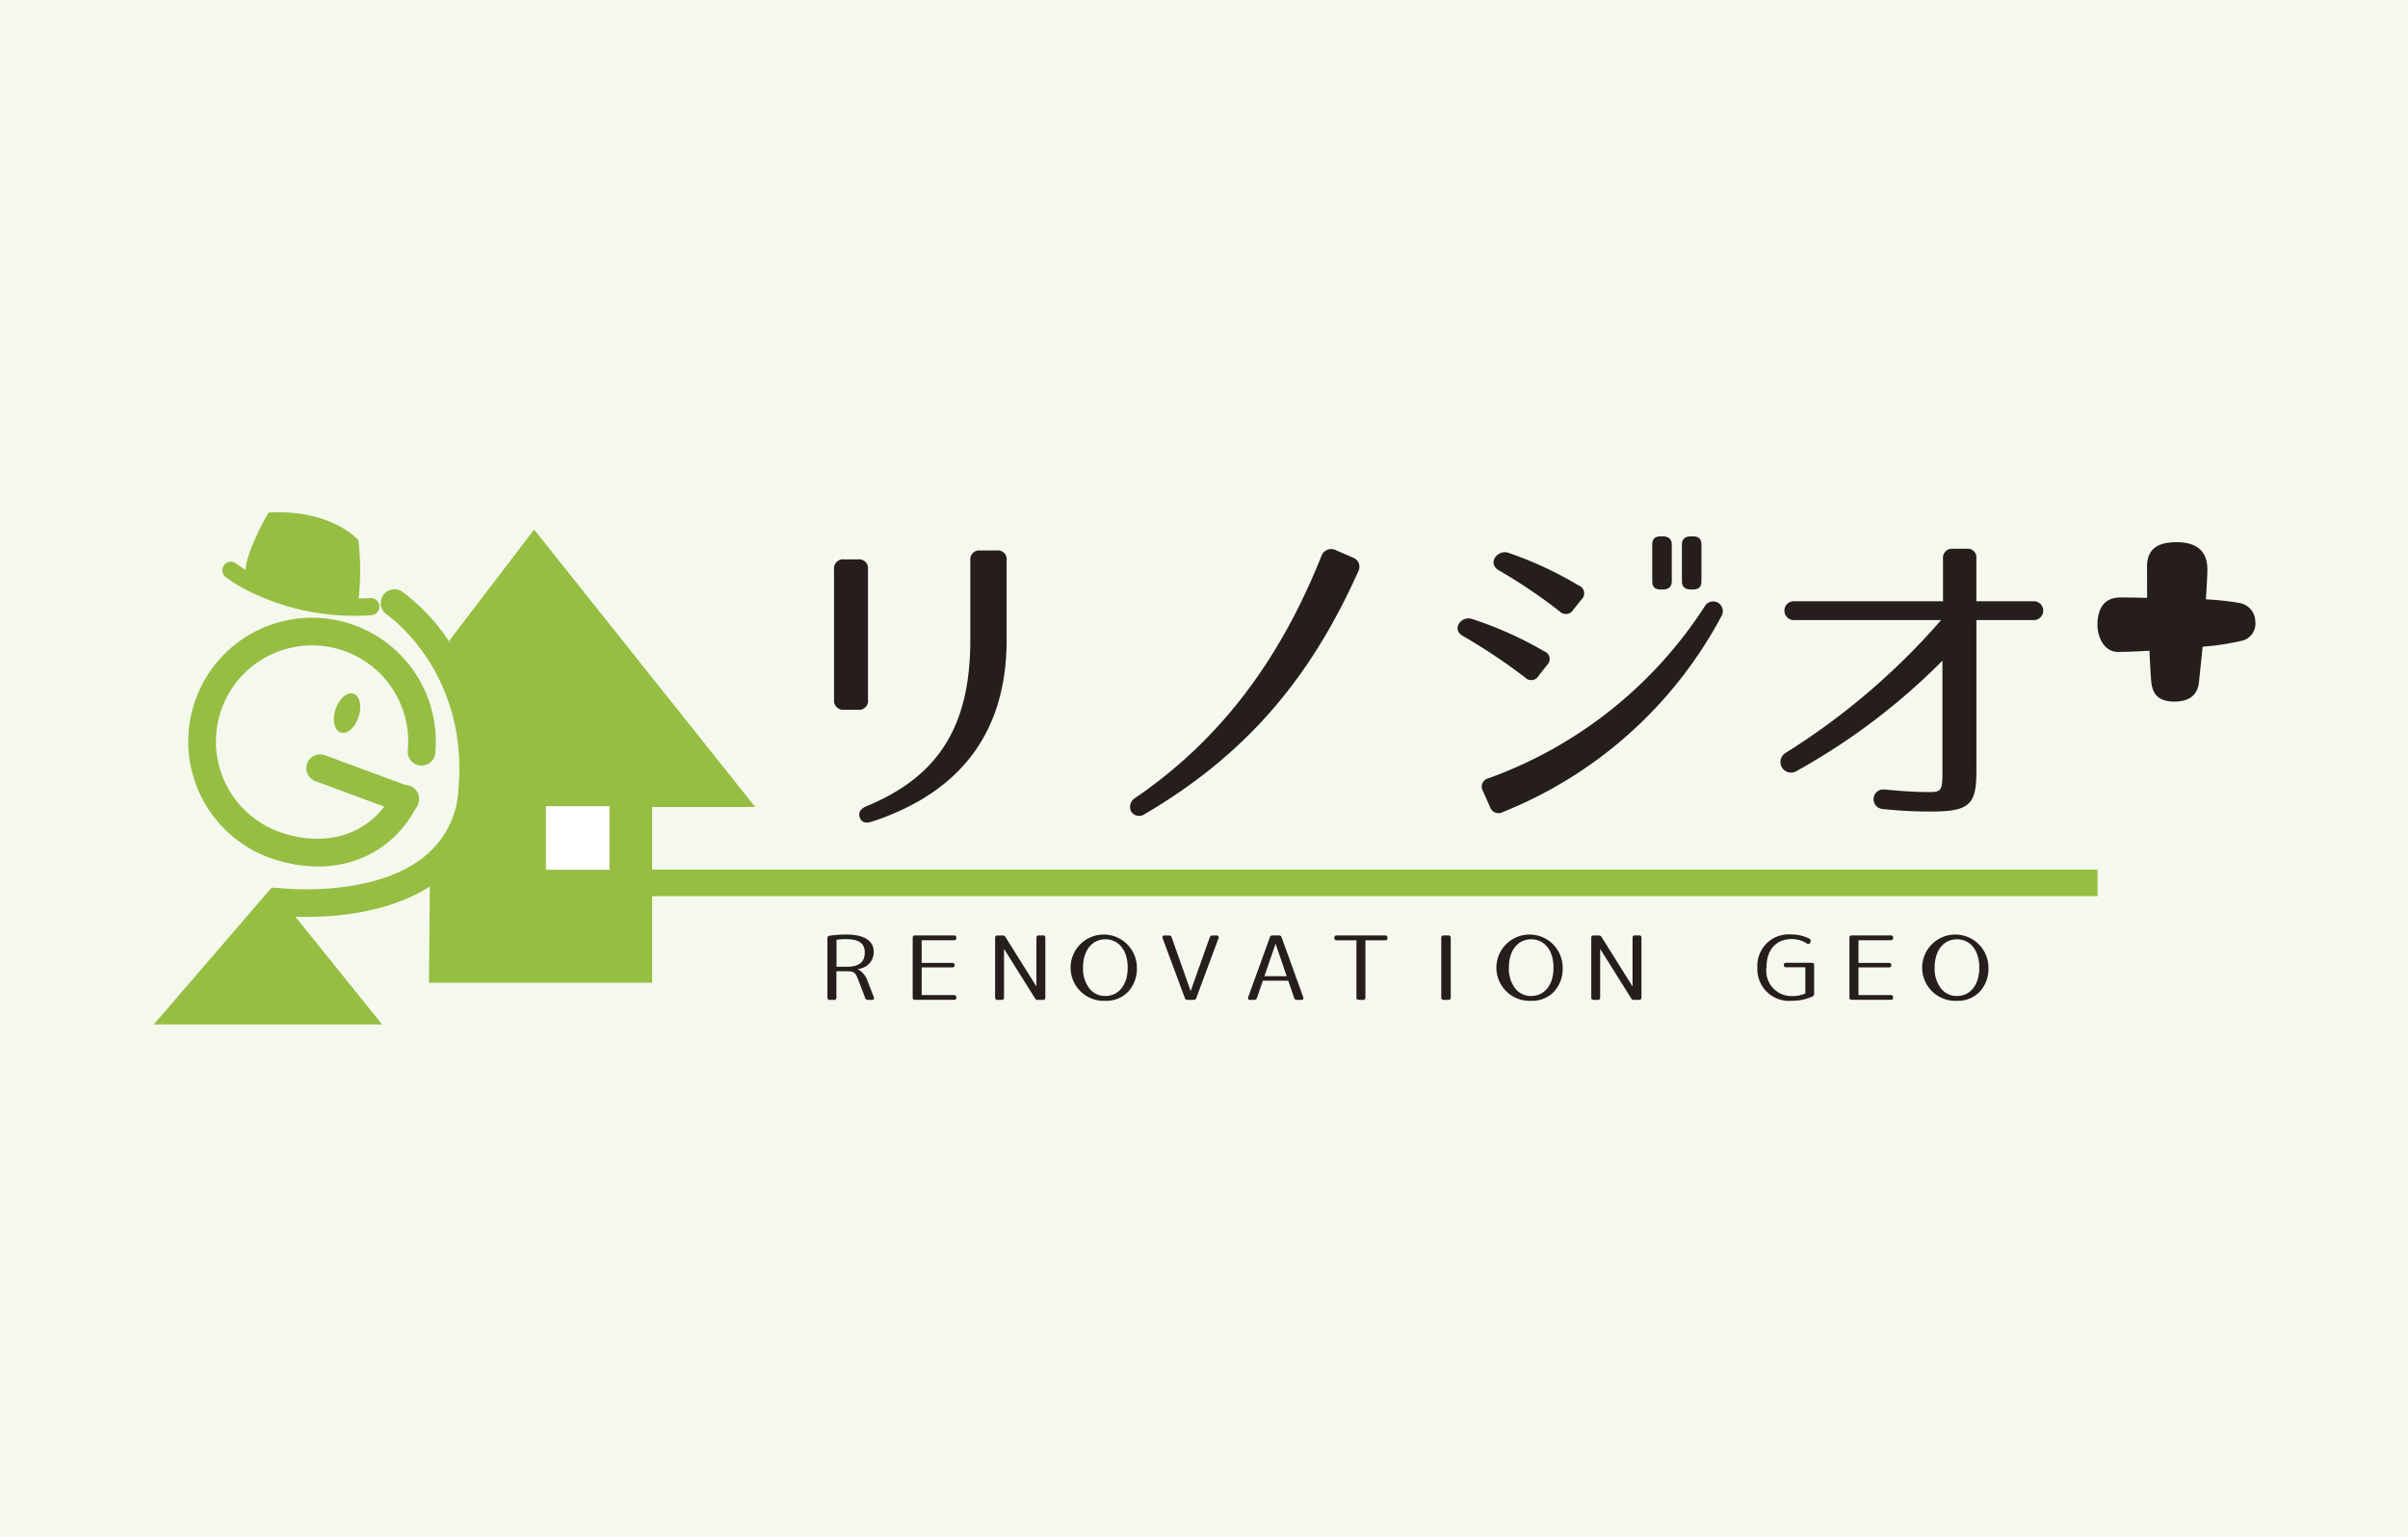 <svg xmlns="http://www.w3.org/2000/svg" width="188" height="120" viewBox="0 0 188 120">
  <g id="bnr-logo" transform="translate(-719 -5353)">
    <rect id="長方形_2085" data-name="長方形 2085" width="188" height="120" transform="translate(719 5353)" fill="#f5f9ed"/>
    <g id="グループ_4599" data-name="グループ 4599" transform="translate(231 5293)">
      <g id="グループ_3563" data-name="グループ 3563" transform="translate(553.108 101.878)">
        <path id="パス_5081" data-name="パス 5081" d="M591.063,105.765h1.108a.694.694,0,0,1,.773.6.684.684,0,0,1,0,.169v10.2a.694.694,0,0,1-.6.773.742.742,0,0,1-.169,0h-1.108a.706.706,0,0,1-.773-.773v-10.2a.706.706,0,0,1,.631-.774A.645.645,0,0,1,591.063,105.765Zm2.165,20.488c-.49.154-.8.025-.928-.335-.129-.386.052-.67.516-.876,5.85-2.4,8.117-6.52,8.117-12.989v-6.21a.694.694,0,0,1,.605-.773.667.667,0,0,1,.168,0h1.289a.683.683,0,0,1,.773.58.709.709,0,0,1,0,.193v6.21c0,6.933-3.326,11.829-10.542,14.2Z" transform="translate(-590.286 -103.962)" fill="#251e1c"/>
        <path id="パス_5082" data-name="パス 5082" d="M647.422,106.594c-3.685,8.247-8.66,14.277-16.7,18.994a.745.745,0,0,1-1.031-.18.8.8,0,0,1,.258-1.059c6.8-4.639,11.39-10.928,14.588-18.941a.808.808,0,0,1,1.041-.472l.018.008,1.418.619a.755.755,0,0,1,.431.978C647.438,106.558,647.431,106.577,647.422,106.594Z" transform="translate(-606.47 -103.889)" fill="#251e1c"/>
        <path id="パス_5083" data-name="パス 5083" d="M678.31,114.2a45.45,45.45,0,0,0-4.871-3.246c-.876-.516-.078-1.572.722-1.314a28.864,28.864,0,0,1,5.647,2.525.643.643,0,0,1,.232,1.083l-.647.824a.666.666,0,0,1-1.083.129Zm-2.835,7.886a33.691,33.691,0,0,0,16.882-13.428.756.756,0,0,1,1.314.748,33.385,33.385,0,0,1-17.058,15.308.7.7,0,0,1-.961-.249.72.72,0,0,1-.07-.162l-.541-1.212a.675.675,0,0,1,.231-.925.665.665,0,0,1,.2-.08Zm5.541-13.04a41.311,41.311,0,0,0-4.742-3.2c-.928-.542-.1-1.647.748-1.366a28.83,28.83,0,0,1,5.489,2.551.652.652,0,0,1,.232,1.083l-.644.8a.667.667,0,0,1-.9.269A.675.675,0,0,1,681.016,109.041Zm8.066-1.7h-.155c-.464,0-.67-.206-.67-.644v-2.861c0-.438.206-.644.67-.644h.155c.438,0,.7.206.7.644V106.7c0,.438-.257.644-.7.644Zm2.345,0h-.154c-.438,0-.7-.206-.7-.644v-2.861c0-.438.258-.644.7-.644h.154c.464,0,.67.206.67.644V106.7c0,.438-.206.644-.671.644Z" transform="translate(-624.369 -103.192)" fill="#251e1c"/>
        <path id="パス_5084" data-name="パス 5084" d="M727.659,125.363a34.14,34.14,0,0,1-3.814-.206.765.765,0,0,1,.155-1.521c1.288.128,2.422.205,3.505.205.979,0,1.059-.1,1.059-1.623v-8.636a50.557,50.557,0,0,1-11.417,8.633.827.827,0,0,1-.85-1.418,54.039,54.039,0,0,0,12.164-10.385h-11.5a.735.735,0,1,1,0-1.471h11.647v-3.325a.706.706,0,0,1,.773-.773h1.059a.683.683,0,0,1,.773.58.7.7,0,0,1,0,.193v3.325H735.7a.735.735,0,1,1,0,1.471h-4.484v11.828C731.215,124.846,730.646,125.363,727.659,125.363Z" transform="translate(-642.02 -103.87)" fill="#251e1c"/>
      </g>
      <g id="グループ_3564" data-name="グループ 3564" transform="translate(552.6 132.96)">
        <path id="パス_5085" data-name="パス 5085" d="M589.591,156.152a8.645,8.645,0,0,1,1.316-.092c1.436,0,2.128.519,2.128,1.343a1.3,1.3,0,0,1-.937,1.285.779.779,0,0,1-.213.05l-.113.014a1.665,1.665,0,0,1,.8.984l.471,1.209c.053.125-.006.217-.139.217h-.326a.2.2,0,0,1-.206-.148l-.5-1.306c-.279-.738-.359-.78-.991-.78h-.758v2.044c0,.126-.059.19-.18.19H589.6c-.118,0-.179-.064-.179-.19v-4.617a.177.177,0,0,1,.149-.2Zm2.746,1.3c0-.724-.485-1.032-1.476-1.032a5.066,5.066,0,0,0-.731.049v2.108h.758c1,0,1.45-.345,1.45-1.125Z" transform="translate(-589.422 -156.044)" fill="#251e1c"/>
        <path id="パス_5086" data-name="パス 5086" d="M604.144,156.361c0,.127-.059.19-.176.19h-2.529v1.771h2.394c.118,0,.18.062.18.189,0,.105-.059.162-.18.162h-2.394v2.163h2.529c.118,0,.176.064.176.189a.161.161,0,0,1-.137.182.147.147,0,0,1-.039,0h-3.052c-.118,0-.179-.064-.179-.19v-4.652c0-.126.059-.189.179-.189h3.052a.16.16,0,0,1,.177.141A.165.165,0,0,1,604.144,156.361Z" transform="translate(-594.081 -156.093)" fill="#251e1c"/>
        <path id="パス_5087" data-name="パス 5087" d="M615.417,161.209h-.405a.223.223,0,0,1-.219-.118l-2.42-3.863v3.793c0,.126-.059.19-.176.19h-.339c-.118,0-.18-.064-.18-.19V156.37c0-.126.059-.189.18-.189h.405a.221.221,0,0,1,.22.118l2.42,3.864v-3.8c0-.125.059-.188.177-.188h.339a.164.164,0,0,1,.18.188v4.652C615.6,161.145,615.537,161.209,615.417,161.209Z" transform="translate(-598.586 -156.093)" fill="#251e1c"/>
        <path id="パス_5088" data-name="パス 5088" d="M626.87,158.648a2.662,2.662,0,0,1-.678,1.875,2.355,2.355,0,0,1-1.781.71,2.588,2.588,0,1,1,2.457-2.713c0,.042,0,.084,0,.125Zm-4.2,0a2.5,2.5,0,0,0,.485,1.609,1.534,1.534,0,0,0,1.257.6c1.017,0,1.742-.836,1.742-2.213s-.725-2.213-1.742-2.213S622.667,157.267,622.667,158.648Z" transform="translate(-602.711 -156.044)" fill="#251e1c"/>
        <path id="パス_5089" data-name="パス 5089" d="M636.317,161.209h-.479a.2.2,0,0,1-.206-.148L633.9,156.4c-.047-.134.007-.218.146-.218h.353a.2.2,0,0,1,.206.148l1.483,4.194,1.489-4.194a.2.2,0,0,1,.206-.148h.332c.139,0,.192.084.146.218l-1.735,4.665A.2.2,0,0,1,636.317,161.209Z" transform="translate(-607.729 -156.093)" fill="#251e1c"/>
        <path id="パス_5090" data-name="パス 5090" d="M649.41,161.209h-.359a.2.2,0,0,1-.207-.155l-.459-1.341H646.4l-.458,1.341a.2.2,0,0,1-.206.155h-.339c-.133,0-.187-.084-.139-.217l1.689-4.666a.2.2,0,0,1,.206-.148h.505a.2.2,0,0,1,.206.148l1.689,4.666C649.6,161.125,649.543,161.209,649.41,161.209Zm-2.886-1.848h1.74l-.871-2.536Z" transform="translate(-612.406 -156.093)" fill="#251e1c"/>
        <path id="パス_5091" data-name="パス 5091" d="M660.849,156.368q0,.191-.176.191h-1.549v4.461c0,.126-.059.19-.179.19H658.6c-.118,0-.177-.064-.177-.19v-4.461h-1.549c-.118,0-.179-.064-.179-.191s.059-.189.179-.189h3.8C660.788,156.179,660.849,156.241,660.849,156.368Z" transform="translate(-617.122 -156.093)" fill="#251e1c"/>
        <path id="パス_5092" data-name="パス 5092" d="M671.457,161.209h-.385c-.118,0-.18-.064-.18-.19v-4.652c0-.126.059-.189.18-.189h.385c.118,0,.177.062.177.189v4.652C671.637,161.145,671.577,161.209,671.457,161.209Z" transform="translate(-622.969 -156.093)" fill="#251e1c"/>
        <path id="パス_5093" data-name="パス 5093" d="M683.387,158.648a2.66,2.66,0,0,1-.679,1.875,2.353,2.353,0,0,1-1.782.71,2.588,2.588,0,1,1,2.458-2.713c0,.041,0,.083,0,.125Zm-4.2,0a2.5,2.5,0,0,0,.485,1.609,1.537,1.537,0,0,0,1.256.6c1.018,0,1.742-.836,1.742-2.213s-.725-2.213-1.742-2.213-1.742.833-1.742,2.213Z" transform="translate(-625.983 -156.044)" fill="#251e1c"/>
        <path id="パス_5094" data-name="パス 5094" d="M694.542,161.209h-.405a.222.222,0,0,1-.218-.118l-2.421-3.863v3.793c0,.126-.059.19-.179.19h-.339c-.118,0-.177-.064-.177-.19V156.37q0-.189.177-.189h.405a.222.222,0,0,1,.22.118l2.421,3.864v-3.8c0-.125.059-.188.176-.188h.339a.164.164,0,0,1,.18.188v4.652C694.722,161.145,694.663,161.209,694.542,161.209Z" transform="translate(-631.168 -156.093)" fill="#251e1c"/>
        <path id="パス_5095" data-name="パス 5095" d="M717.153,160.883a3.754,3.754,0,0,1-1.6.337,2.473,2.473,0,0,1-2.7-2.588,2.444,2.444,0,0,1,2.285-2.593,2.337,2.337,0,0,1,.374.005,3.042,3.042,0,0,1,1.4.329.176.176,0,0,1,.089.233.207.207,0,0,1-.01.02l-.019.05a.151.151,0,0,1-.184.109.158.158,0,0,1-.062-.032,2.155,2.155,0,0,0-1.176-.353c-1.23,0-1.988.824-1.988,2.228a1.97,1.97,0,0,0,2.035,2.226,2.363,2.363,0,0,0,1-.21v-2.038h-1.5c-.12,0-.18-.063-.179-.19,0-.105.059-.161.179-.161h2.009c.118,0,.176.062.176.189v2.206A.23.23,0,0,1,717.153,160.883Z" transform="translate(-640.248 -156.033)" fill="#251e1c"/>
        <path id="パス_5096" data-name="パス 5096" d="M728.479,156.36c0,.127-.059.19-.179.19h-2.526v1.771h2.393c.118,0,.176.062.176.189,0,.105-.059.162-.176.162h-2.393v2.163H728.3c.118,0,.179.064.179.189a.161.161,0,0,1-.136.182.175.175,0,0,1-.043,0h-3.052c-.118,0-.179-.064-.179-.19v-4.652c0-.126.059-.189.179-.189H728.3a.159.159,0,0,1,.181.136A.152.152,0,0,1,728.479,156.36Z" transform="translate(-645.278 -156.092)" fill="#251e1c"/>
        <path id="パス_5097" data-name="パス 5097" d="M739.9,158.648a2.667,2.667,0,0,1-.678,1.875,2.358,2.358,0,0,1-1.783.71,2.588,2.588,0,1,1,2.458-2.713c0,.041,0,.083,0,.125Zm-4.2,0a2.5,2.5,0,0,0,.485,1.609,1.536,1.536,0,0,0,1.256.6c1.018,0,1.743-.836,1.743-2.213s-.726-2.213-1.743-2.213-1.742.833-1.742,2.213Z" transform="translate(-649.255 -156.044)" fill="#251e1c"/>
      </g>
      <path id="パス_5098" data-name="パス 5098" d="M515.672,148.552l-.018-.022-.018.021Z" transform="translate(-6.439 -19.983)" fill="#9fbf00"/>
      <path id="パス_5099" data-name="パス 5099" d="M552.057,141.468v2.516h4.963v-4.963h-4.963Z" transform="translate(-21.436 -16.068)" fill="#fff"/>
      <g id="グループ_3565" data-name="グループ 3565" transform="translate(500 100)">
        <path id="パス_5100" data-name="パス 5100" d="M651.761,128.857H538.912v-4.891h8.052L529.7,102.3l-6.633,8.689.138.272a15.448,15.448,0,0,0-3.832-4.136,1.079,1.079,0,0,0-1.214,1.782c.264.182,6.451,4.56,5.63,13.73a7.133,7.133,0,0,1-2.714,5.243c-4.125,3.268-11.3,2.416-11.37,2.406l-.471-.019H509.2L500,140.949h17.837l-6.774-8.412c2.425.078,7.016-.131,10.494-2.364l-.066,7.515h17.421v-6.756H651.761ZM535.584,126.35v2.516h-4.963V123.9h4.963Z" transform="translate(-500 -100.949)" fill="#96be43"/>
        <path id="パス_5101" data-name="パス 5101" d="M511.212,132.834c4.67,1.551,9,0,11.136-3.941a1.071,1.071,0,0,0,.189-.318,1.089,1.089,0,0,0,.059-.28,1.068,1.068,0,0,0-.9-1.216,1.047,1.047,0,0,0-.129-.011l-6.338-2.342a1.079,1.079,0,0,0-.748,2.023l5.409,2c-1.756,2.312-4.765,3.118-8,2.04a7.506,7.506,0,1,1,9.842-6.445,1.079,1.079,0,0,0,2.145.238l0-.041a9.664,9.664,0,1,0-12.67,8.294Z" transform="translate(-501.892 -105.764)" fill="#96be43"/>
        <path id="パス_5102" data-name="パス 5102" d="M524.041,125.281c-.278.839-.1,1.651.4,1.816s1.125-.383,1.4-1.219.1-1.651-.4-1.815S524.32,124.442,524.041,125.281Z" transform="translate(-509.845 -109.897)" fill="#96be43"/>
        <path id="パス_5103" data-name="パス 5103" d="M510.709,105.921a18.467,18.467,0,0,0,10.036,2.112.667.667,0,0,0-.08-1.332q-.47.026-.917.031a20.2,20.2,0,0,0-.02-4.547s-2.033-2.427-7.018-2.165c0,0-1.773,3.083-1.787,4.48a7.811,7.811,0,0,1-.751-.508.668.668,0,0,0-.846,1.032A9.992,9.992,0,0,0,510.709,105.921Z" transform="translate(-503.747 -100)" fill="#96be43"/>
      </g>
      <path id="パス_9119" data-name="パス 9119" d="M761.862,105.764c.065-1.281.852-1.789,2.313-1.789s2.4.607,2.4,2.131c0,.618-.118,2.332-.118,2.332a21.445,21.445,0,0,1,2.635.286,1.484,1.484,0,0,1,1.224,1.442,1.361,1.361,0,0,1-1.029,1.5,20.11,20.11,0,0,1-3.082.468l-.281,2.725c-.065.634-.358,1.562-1.919,1.562s-1.757-.924-1.822-1.675-.13-2.293-.13-2.293-1.833.1-2.485.088c-1.061-.011-1.6-1.182-1.574-2.19s.383-2.061,1.79-2.061c.781,0,2.088.031,2.088.031Z" transform="translate(-106.238 -1.637)" fill="#251e1c"/>
    </g>
  </g>
</svg>
